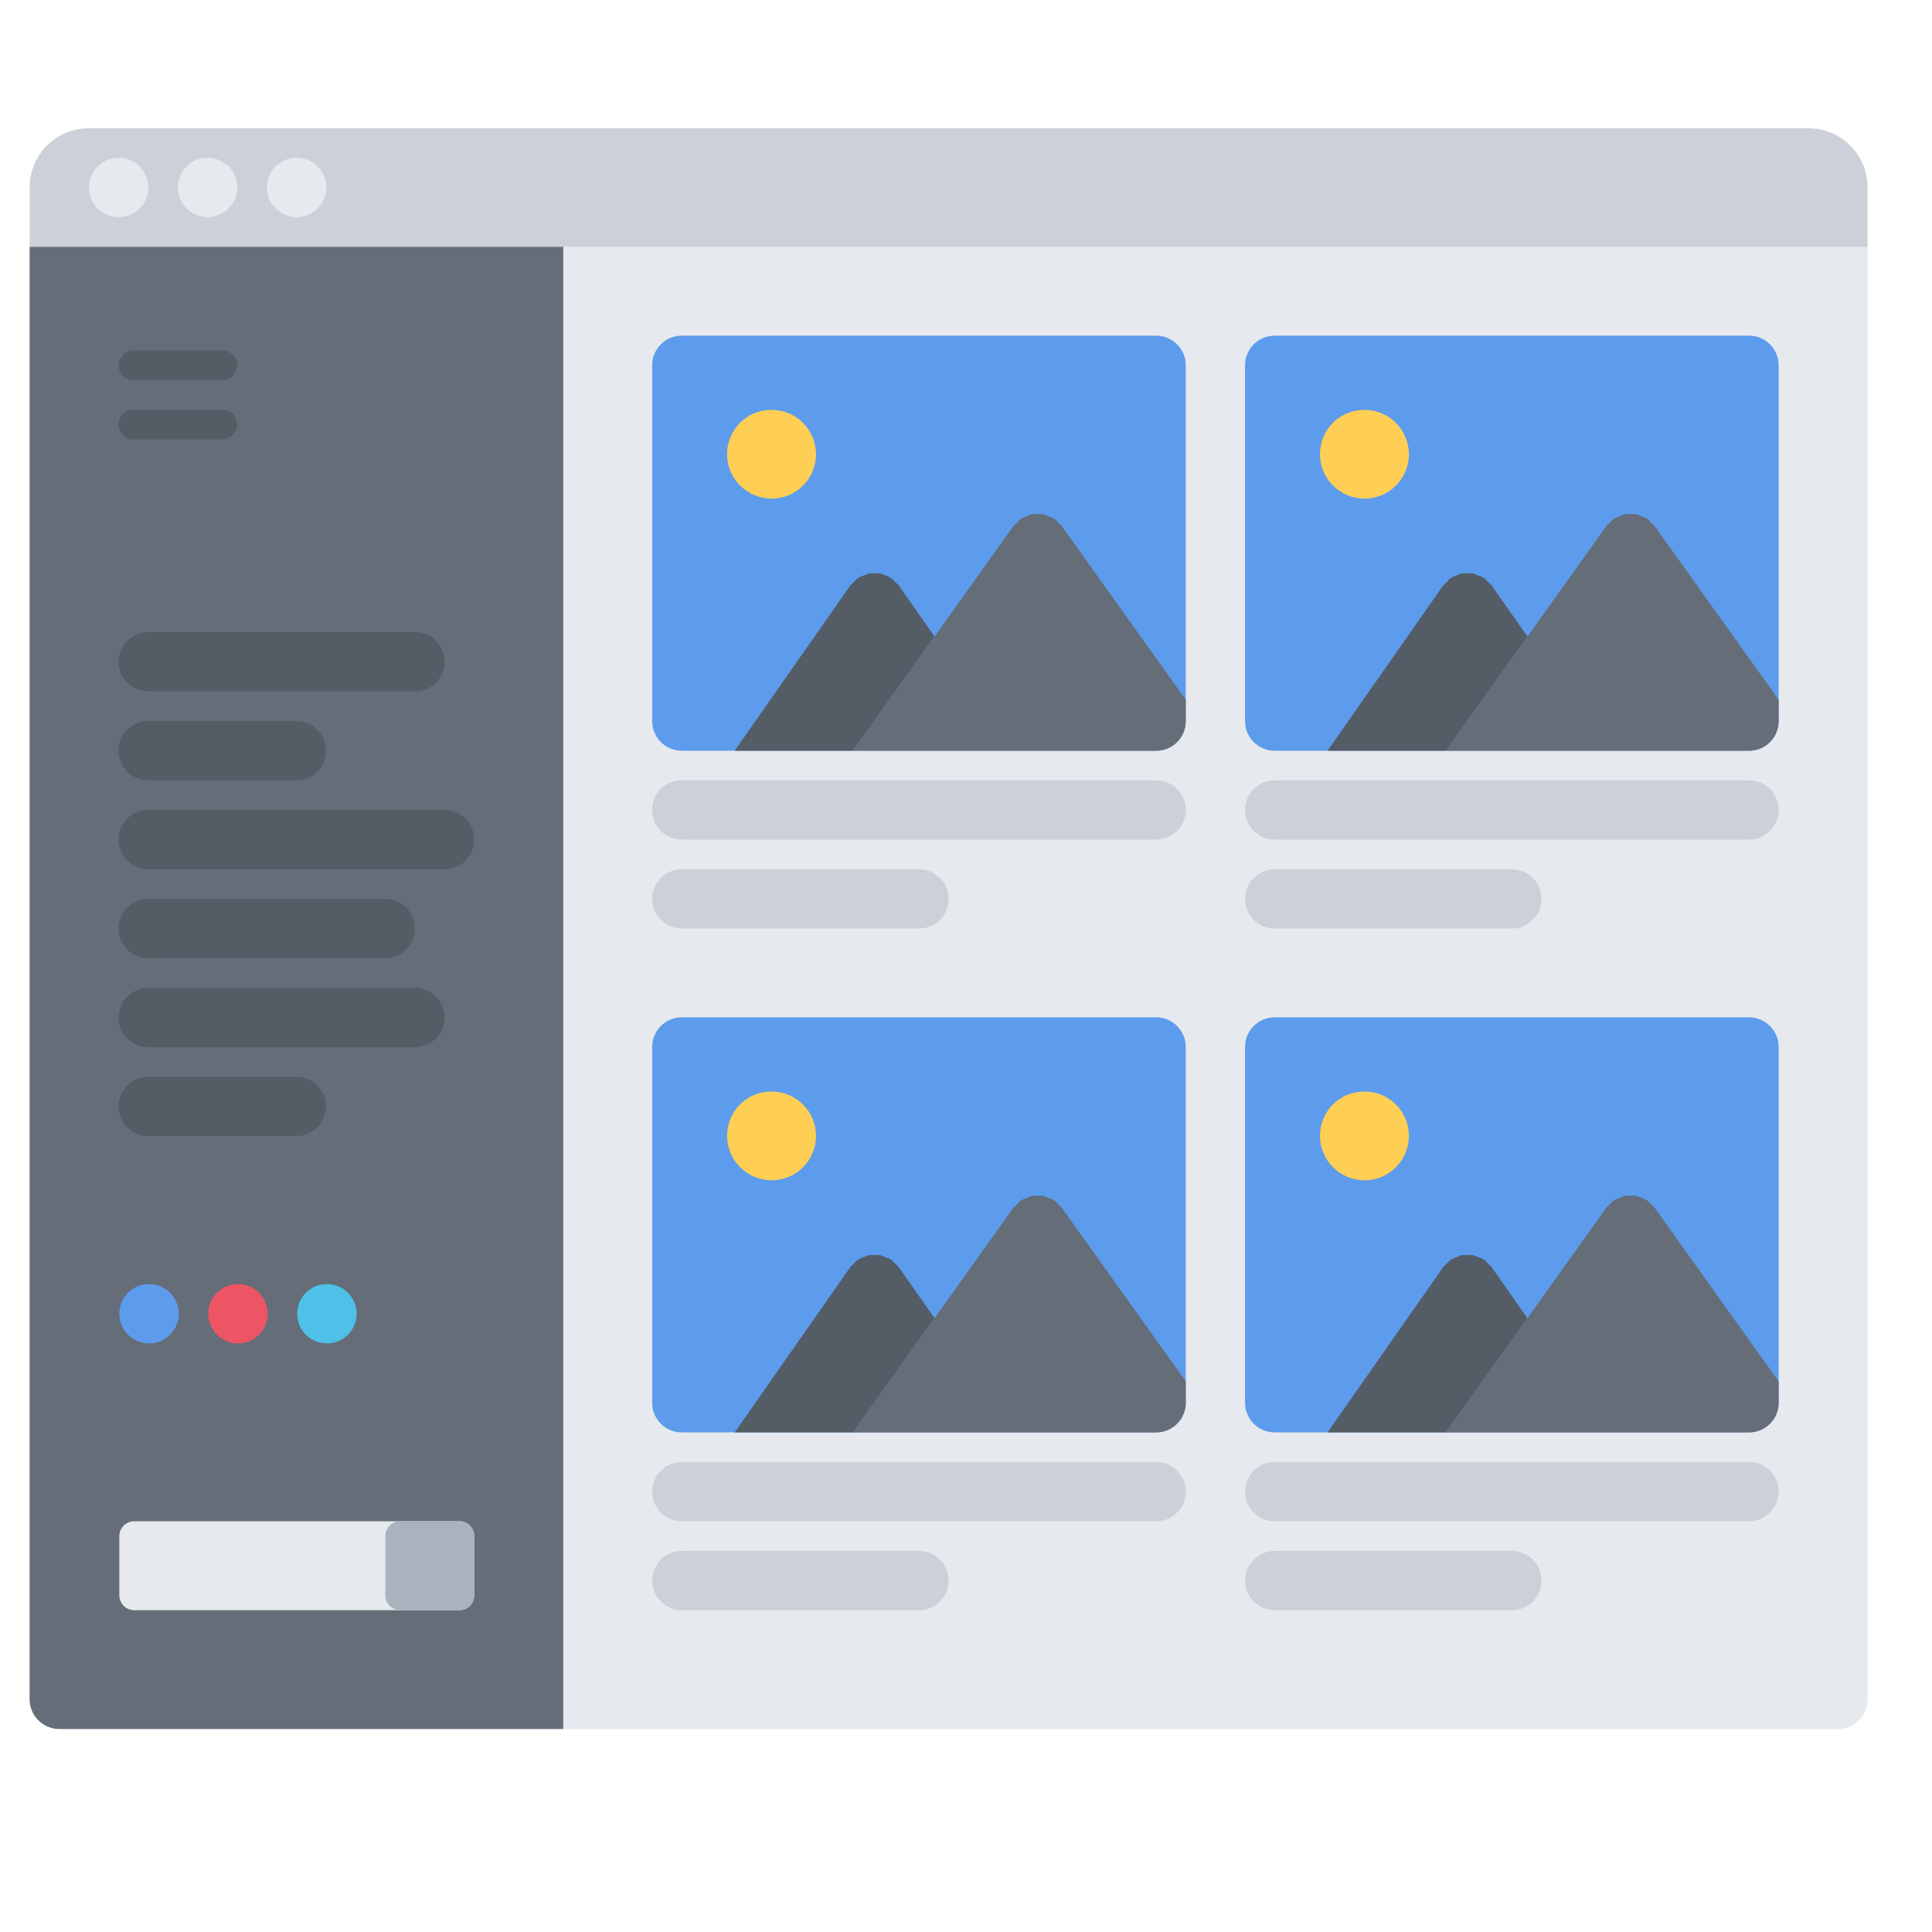 <svg xmlns="http://www.w3.org/2000/svg" xmlns:xlink="http://www.w3.org/1999/xlink" width="500" zoomAndPan="magnify" viewBox="0 0 375 375" height="500" preserveAspectRatio="xMidYMid meet" version="1.0"><path fill="#e6e9ed" d="M 5.754 329.848 C 5.754 333.012 8.344 335.602 11.508 335.602 L 356.742 335.602 C 359.906 335.602 362.496 333.012 362.496 329.848 L 362.496 47.906 L 5.754 47.906 Z M 5.754 329.848 " fill-opacity="1" fill-rule="nonzero"/><path fill="#ccd1d9" d="M 362.496 36.398 L 362.496 47.906 L 5.754 47.906 L 5.754 36.398 C 5.754 30.02 10.875 24.891 17.262 24.891 L 350.988 24.891 C 357.375 24.891 362.496 30.02 362.496 36.398 Z M 362.496 36.398 " fill-opacity="1" fill-rule="nonzero"/><path fill="#e6e9ed" d="M 23.051 30.633 L 22.992 30.633 C 19.812 30.633 17.266 33.207 17.266 36.387 C 17.266 39.562 19.867 42.141 23.051 42.141 C 26.23 42.141 28.805 39.562 28.805 36.387 C 28.805 33.207 26.23 30.633 23.051 30.633 Z M 23.051 30.633 " fill-opacity="1" fill-rule="nonzero"/><path fill="#e6e9ed" d="M 40.305 30.633 L 40.25 30.633 C 37.074 30.633 34.523 33.207 34.523 36.387 C 34.523 39.562 37.129 42.141 40.305 42.141 C 43.488 42.141 46.059 39.562 46.059 36.387 C 46.059 33.207 43.488 30.633 40.305 30.633 Z M 40.305 30.633 " fill-opacity="1" fill-rule="nonzero"/><path fill="#e6e9ed" d="M 57.586 30.633 L 57.527 30.633 C 54.344 30.633 51.801 33.207 51.801 36.387 C 51.801 39.562 54.402 42.141 57.586 42.141 C 60.766 42.141 63.34 39.562 63.34 36.387 C 63.34 33.207 60.766 30.633 57.586 30.633 Z M 57.586 30.633 " fill-opacity="1" fill-rule="nonzero"/><path fill="#656d78" d="M 5.754 47.906 L 5.754 329.848 C 5.754 333.012 8.344 335.602 11.508 335.602 L 109.324 335.602 L 109.324 47.906 Z M 5.754 47.906 " fill-opacity="1" fill-rule="nonzero"/><path fill="#545c66" d="M 25.898 73.789 L 43.156 73.789 C 44.738 73.789 46.031 72.492 46.031 70.91 C 46.031 69.328 44.738 68.035 43.156 68.035 L 25.898 68.035 C 24.316 68.035 23.02 69.328 23.02 70.91 C 23.02 72.492 24.316 73.789 25.898 73.789 Z M 25.898 73.789 " fill-opacity="1" fill-rule="nonzero"/><path fill="#545c66" d="M 25.898 85.301 L 43.156 85.301 C 44.738 85.301 46.031 84.008 46.031 82.426 C 46.031 80.844 44.738 79.547 43.156 79.547 L 25.898 79.547 C 24.316 79.547 23.02 80.844 23.02 82.426 C 23.02 84.008 24.316 85.301 25.898 85.301 Z M 25.898 85.301 " fill-opacity="1" fill-rule="nonzero"/><path fill="#545c66" d="M 80.551 134.199 L 28.77 134.199 C 25.586 134.199 23.016 131.625 23.016 128.445 C 23.016 125.262 25.586 122.691 28.77 122.691 L 80.551 122.691 C 83.73 122.691 86.305 125.262 86.305 128.445 C 86.305 131.625 83.73 134.199 80.551 134.199 Z M 80.551 134.199 " fill-opacity="1" fill-rule="nonzero"/><path fill="#545c66" d="M 57.512 151.461 L 28.77 151.461 C 25.586 151.461 23.016 148.887 23.016 145.707 C 23.016 142.523 25.586 139.953 28.77 139.953 L 57.512 139.953 C 60.691 139.953 63.266 142.523 63.266 145.707 C 63.266 148.887 60.691 151.461 57.512 151.461 Z M 57.512 151.461 " fill-opacity="1" fill-rule="nonzero"/><path fill="#545c66" d="M 86.309 168.723 L 28.77 168.723 C 25.586 168.723 23.016 166.148 23.016 162.969 C 23.016 159.785 25.586 157.215 28.77 157.215 L 86.309 157.215 C 89.492 157.215 92.062 159.785 92.062 162.969 C 92.062 166.148 89.492 168.723 86.309 168.723 Z M 86.309 168.723 " fill-opacity="1" fill-rule="nonzero"/><path fill="#545c66" d="M 74.789 185.984 L 28.77 185.984 C 25.586 185.984 23.016 183.41 23.016 180.23 C 23.016 177.047 25.586 174.477 28.77 174.477 L 74.789 174.477 C 77.973 174.477 80.543 177.047 80.543 180.23 C 80.543 183.41 77.973 185.984 74.789 185.984 Z M 74.789 185.984 " fill-opacity="1" fill-rule="nonzero"/><path fill="#545c66" d="M 80.551 203.246 L 28.77 203.246 C 25.586 203.246 23.016 200.672 23.016 197.492 C 23.016 194.309 25.586 191.738 28.77 191.738 L 80.551 191.738 C 83.73 191.738 86.305 194.309 86.305 197.492 C 86.305 200.672 83.73 203.246 80.551 203.246 Z M 80.551 203.246 " fill-opacity="1" fill-rule="nonzero"/><path fill="#545c66" d="M 57.512 220.508 L 28.77 220.508 C 25.586 220.508 23.016 217.934 23.016 214.754 C 23.016 211.57 25.586 209 28.77 209 L 57.512 209 C 60.691 209 63.266 211.57 63.266 214.754 C 63.266 217.934 60.691 220.508 57.512 220.508 Z M 57.512 220.508 " fill-opacity="1" fill-rule="nonzero"/><path fill="#5d9cec" d="M 28.941 260.754 C 25.762 260.754 23.16 258.184 23.16 255 C 23.16 251.82 25.703 249.246 28.879 249.246 L 28.941 249.246 C 32.117 249.246 34.695 251.82 34.695 255 C 34.695 258.184 32.117 260.754 28.941 260.754 Z M 28.941 260.754 " fill-opacity="1" fill-rule="nonzero"/><path fill="#ed5565" d="M 46.203 260.754 C 43.023 260.754 40.422 258.184 40.422 255 C 40.422 251.82 42.965 249.246 46.141 249.246 L 46.203 249.246 C 49.379 249.246 51.957 251.82 51.957 255 C 51.957 258.184 49.379 260.754 46.203 260.754 Z M 46.203 260.754 " fill-opacity="1" fill-rule="nonzero"/><path fill="#4fc1e9" d="M 63.465 260.754 C 60.285 260.754 57.684 258.184 57.684 255 C 57.684 251.82 60.227 249.246 63.402 249.246 L 63.465 249.246 C 66.641 249.246 69.219 251.82 69.219 255 C 69.219 258.184 66.641 260.754 63.465 260.754 Z M 63.465 260.754 " fill-opacity="1" fill-rule="nonzero"/><path fill="#5d9cec" d="M 339.48 145.719 L 247.418 145.719 C 244.234 145.719 241.664 143.145 241.664 139.965 L 241.664 70.906 C 241.664 67.723 244.234 65.152 247.418 65.152 L 339.48 65.152 C 342.664 65.152 345.234 67.723 345.234 70.906 L 345.234 139.965 C 345.234 143.145 342.664 145.719 339.48 145.719 Z M 339.48 145.719 " fill-opacity="1" fill-rule="nonzero"/><path fill="#ccd1d9" d="M 339.48 162.969 L 247.418 162.969 C 244.234 162.969 241.664 160.395 241.664 157.215 C 241.664 154.031 244.234 151.461 247.418 151.461 L 339.48 151.461 C 342.664 151.461 345.234 154.031 345.234 157.215 C 345.234 160.395 342.664 162.969 339.48 162.969 Z M 339.48 162.969 " fill-opacity="1" fill-rule="nonzero"/><path fill="#ccd1d9" d="M 293.449 180.23 L 247.418 180.23 C 244.234 180.23 241.664 177.656 241.664 174.477 C 241.664 171.293 244.234 168.723 247.418 168.723 L 293.449 168.723 C 296.633 168.723 299.203 171.293 299.203 174.477 C 299.203 177.656 296.633 180.23 293.449 180.23 Z M 293.449 180.23 " fill-opacity="1" fill-rule="nonzero"/><path fill="#656d78" d="M 321.148 102.094 C 320.957 101.828 320.688 101.676 320.465 101.453 C 320.238 101.23 320.086 100.945 319.812 100.758 C 319.758 100.715 319.691 100.711 319.637 100.672 C 319.277 100.441 318.887 100.312 318.5 100.164 C 318.184 100.043 317.898 99.875 317.57 99.812 C 317.195 99.738 316.816 99.785 316.438 99.785 C 316.078 99.785 315.734 99.746 315.391 99.812 C 315.051 99.875 314.75 100.043 314.43 100.176 C 314.043 100.32 313.656 100.445 313.312 100.676 C 313.254 100.711 313.191 100.715 313.133 100.758 C 312.863 100.945 312.715 101.223 312.488 101.449 C 312.266 101.672 311.988 101.82 311.797 102.094 L 280.648 145.719 L 339.48 145.719 C 342.664 145.719 345.234 143.145 345.234 139.965 L 345.234 135.816 Z M 321.148 102.094 " fill-opacity="1" fill-rule="nonzero"/><path fill="#ffce54" d="M 264.859 96.773 C 260.098 96.773 256.203 92.926 256.203 88.168 C 256.203 83.41 260.012 79.559 264.766 79.559 L 264.859 79.559 C 269.609 79.559 273.465 83.41 273.465 88.168 C 273.465 92.926 269.609 96.773 264.859 96.773 Z M 264.859 96.773 " fill-opacity="1" fill-rule="nonzero"/><path fill="#545c66" d="M 289.535 113.652 C 289.336 113.359 289.043 113.184 288.793 112.945 C 288.562 112.715 288.402 112.43 288.121 112.234 C 288.082 112.207 288.035 112.207 288 112.184 C 287.609 111.918 287.164 111.781 286.73 111.625 C 286.453 111.523 286.203 111.371 285.922 111.316 C 285.562 111.242 285.191 111.293 284.824 111.293 C 284.457 111.293 284.082 111.242 283.727 111.316 C 283.441 111.371 283.195 111.523 282.918 111.625 C 282.48 111.777 282.047 111.918 281.648 112.184 C 281.609 112.207 281.562 112.207 281.527 112.234 C 281.25 112.426 281.094 112.707 280.867 112.934 C 280.617 113.18 280.32 113.352 280.113 113.652 L 257.672 145.719 L 280.641 145.719 L 296.469 123.547 Z M 289.535 113.652 " fill-opacity="1" fill-rule="nonzero"/><path fill="#5d9cec" d="M 224.402 145.719 L 132.34 145.719 C 129.156 145.719 126.586 143.145 126.586 139.965 L 126.586 70.906 C 126.586 67.723 129.156 65.152 132.34 65.152 L 224.402 65.152 C 227.586 65.152 230.156 67.723 230.156 70.906 L 230.156 139.965 C 230.156 143.145 227.586 145.719 224.402 145.719 Z M 224.402 145.719 " fill-opacity="1" fill-rule="nonzero"/><path fill="#ccd1d9" d="M 224.402 162.969 L 132.34 162.969 C 129.156 162.969 126.586 160.395 126.586 157.215 C 126.586 154.031 129.156 151.461 132.34 151.461 L 224.402 151.461 C 227.586 151.461 230.156 154.031 230.156 157.215 C 230.156 160.395 227.586 162.969 224.402 162.969 Z M 224.402 162.969 " fill-opacity="1" fill-rule="nonzero"/><path fill="#ccd1d9" d="M 178.371 180.23 L 132.34 180.23 C 129.156 180.23 126.586 177.656 126.586 174.477 C 126.586 171.293 129.156 168.723 132.34 168.723 L 178.371 168.723 C 181.555 168.723 184.125 171.293 184.125 174.477 C 184.125 177.656 181.555 180.23 178.371 180.23 Z M 178.371 180.23 " fill-opacity="1" fill-rule="nonzero"/><path fill="#656d78" d="M 206.07 102.094 C 205.879 101.828 205.609 101.676 205.387 101.453 C 205.16 101.23 205.008 100.945 204.734 100.758 C 204.68 100.715 204.613 100.711 204.559 100.672 C 204.199 100.441 203.809 100.312 203.422 100.164 C 203.105 100.043 202.82 99.875 202.492 99.812 C 202.117 99.738 201.738 99.785 201.359 99.785 C 201 99.785 200.656 99.746 200.312 99.812 C 199.973 99.875 199.672 100.043 199.352 100.176 C 198.965 100.32 198.578 100.445 198.234 100.676 C 198.176 100.711 198.113 100.715 198.055 100.758 C 197.785 100.945 197.637 101.223 197.41 101.449 C 197.188 101.672 196.91 101.82 196.719 102.094 L 165.57 145.719 L 224.402 145.719 C 227.586 145.719 230.156 143.145 230.156 139.965 L 230.156 135.816 Z M 206.07 102.094 " fill-opacity="1" fill-rule="nonzero"/><path fill="#ffce54" d="M 149.781 96.773 C 145.02 96.773 141.125 92.926 141.125 88.168 C 141.125 83.41 144.934 79.559 149.688 79.559 L 149.781 79.559 C 154.531 79.559 158.387 83.41 158.387 88.168 C 158.387 92.926 154.531 96.773 149.781 96.773 Z M 149.781 96.773 " fill-opacity="1" fill-rule="nonzero"/><path fill="#545c66" d="M 174.457 113.652 C 174.258 113.359 173.965 113.184 173.715 112.945 C 173.484 112.715 173.324 112.43 173.043 112.234 C 173.004 112.207 172.957 112.207 172.922 112.184 C 172.531 111.918 172.086 111.781 171.652 111.625 C 171.375 111.523 171.125 111.371 170.844 111.316 C 170.484 111.242 170.113 111.293 169.746 111.293 C 169.379 111.293 169.004 111.242 168.648 111.316 C 168.363 111.371 168.117 111.523 167.84 111.625 C 167.402 111.777 166.969 111.918 166.57 112.184 C 166.531 112.207 166.484 112.207 166.449 112.234 C 166.172 112.426 166.016 112.707 165.789 112.934 C 165.539 113.18 165.242 113.352 165.035 113.652 L 142.594 145.719 L 165.562 145.719 L 181.391 123.547 Z M 174.457 113.652 " fill-opacity="1" fill-rule="nonzero"/><path fill="#5d9cec" d="M 339.48 278.027 L 247.418 278.027 C 244.234 278.027 241.664 275.457 241.664 272.273 L 241.664 203.215 C 241.664 200.035 244.234 197.461 247.418 197.461 L 339.48 197.461 C 342.664 197.461 345.234 200.035 345.234 203.215 L 345.234 272.273 C 345.234 275.457 342.664 278.027 339.48 278.027 Z M 339.48 278.027 " fill-opacity="1" fill-rule="nonzero"/><path fill="#ccd1d9" d="M 339.48 295.277 L 247.418 295.277 C 244.234 295.277 241.664 292.707 241.664 289.523 C 241.664 286.344 244.234 283.77 247.418 283.77 L 339.48 283.77 C 342.664 283.77 345.234 286.344 345.234 289.523 C 345.234 292.707 342.664 295.277 339.48 295.277 Z M 339.48 295.277 " fill-opacity="1" fill-rule="nonzero"/><path fill="#ccd1d9" d="M 293.449 312.539 L 247.418 312.539 C 244.234 312.539 241.664 309.969 241.664 306.785 C 241.664 303.605 244.234 301.031 247.418 301.031 L 293.449 301.031 C 296.633 301.031 299.203 303.605 299.203 306.785 C 299.203 309.969 296.633 312.539 293.449 312.539 Z M 293.449 312.539 " fill-opacity="1" fill-rule="nonzero"/><path fill="#656d78" d="M 321.148 234.402 C 320.957 234.137 320.688 233.988 320.465 233.766 C 320.238 233.539 320.086 233.258 319.812 233.066 C 319.758 233.027 319.691 233.023 319.637 232.98 C 319.277 232.75 318.887 232.625 318.5 232.477 C 318.184 232.355 317.898 232.188 317.57 232.125 C 317.195 232.051 316.816 232.094 316.438 232.094 C 316.078 232.094 315.734 232.055 315.391 232.125 C 315.051 232.188 314.75 232.355 314.43 232.488 C 314.043 232.629 313.656 232.758 313.312 232.988 C 313.254 233.023 313.191 233.027 313.133 233.066 C 312.863 233.258 312.715 233.535 312.488 233.758 C 312.266 233.984 311.988 234.133 311.797 234.402 L 280.648 278.027 L 339.48 278.027 C 342.664 278.027 345.234 275.457 345.234 272.273 L 345.234 268.125 Z M 321.148 234.402 " fill-opacity="1" fill-rule="nonzero"/><path fill="#ffce54" d="M 264.859 229.086 C 260.098 229.086 256.203 225.238 256.203 220.477 C 256.203 215.719 260.012 211.871 264.766 211.871 L 264.859 211.871 C 269.609 211.871 273.465 215.719 273.465 220.477 C 273.465 225.238 269.609 229.086 264.859 229.086 Z M 264.859 229.086 " fill-opacity="1" fill-rule="nonzero"/><path fill="#545c66" d="M 289.535 245.961 C 289.336 245.668 289.043 245.496 288.793 245.254 C 288.562 245.023 288.402 244.742 288.121 244.547 C 288.082 244.52 288.035 244.52 288 244.496 C 287.609 244.23 287.164 244.094 286.73 243.938 C 286.453 243.832 286.203 243.684 285.922 243.625 C 285.562 243.551 285.191 243.602 284.824 243.602 C 284.457 243.602 284.082 243.551 283.727 243.625 C 283.441 243.684 283.195 243.832 282.918 243.938 C 282.48 244.086 282.047 244.23 281.648 244.496 C 281.609 244.52 281.562 244.52 281.527 244.547 C 281.25 244.738 281.094 245.02 280.867 245.242 C 280.617 245.492 280.32 245.664 280.113 245.961 L 257.672 278.027 L 280.641 278.027 L 296.469 255.859 Z M 289.535 245.961 " fill-opacity="1" fill-rule="nonzero"/><path fill="#5d9cec" d="M 224.402 278.027 L 132.34 278.027 C 129.156 278.027 126.586 275.457 126.586 272.273 L 126.586 203.215 C 126.586 200.035 129.156 197.461 132.34 197.461 L 224.402 197.461 C 227.586 197.461 230.156 200.035 230.156 203.215 L 230.156 272.273 C 230.156 275.457 227.586 278.027 224.402 278.027 Z M 224.402 278.027 " fill-opacity="1" fill-rule="nonzero"/><path fill="#ccd1d9" d="M 224.402 295.277 L 132.34 295.277 C 129.156 295.277 126.586 292.707 126.586 289.523 C 126.586 286.344 129.156 283.77 132.34 283.77 L 224.402 283.77 C 227.586 283.77 230.156 286.344 230.156 289.523 C 230.156 292.707 227.586 295.277 224.402 295.277 Z M 224.402 295.277 " fill-opacity="1" fill-rule="nonzero"/><path fill="#ccd1d9" d="M 178.371 312.539 L 132.34 312.539 C 129.156 312.539 126.586 309.969 126.586 306.785 C 126.586 303.605 129.156 301.031 132.34 301.031 L 178.371 301.031 C 181.555 301.031 184.125 303.605 184.125 306.785 C 184.125 309.969 181.555 312.539 178.371 312.539 Z M 178.371 312.539 " fill-opacity="1" fill-rule="nonzero"/><path fill="#656d78" d="M 206.07 234.402 C 205.879 234.137 205.609 233.988 205.387 233.766 C 205.16 233.539 205.008 233.258 204.734 233.066 C 204.68 233.027 204.613 233.023 204.559 232.98 C 204.199 232.75 203.809 232.625 203.422 232.477 C 203.105 232.355 202.82 232.188 202.492 232.125 C 202.117 232.051 201.738 232.094 201.359 232.094 C 201 232.094 200.656 232.055 200.312 232.125 C 199.973 232.188 199.672 232.355 199.352 232.488 C 198.965 232.629 198.578 232.758 198.234 232.988 C 198.176 233.023 198.113 233.027 198.055 233.066 C 197.785 233.258 197.637 233.535 197.41 233.758 C 197.188 233.984 196.91 234.133 196.719 234.402 L 165.57 278.027 L 224.402 278.027 C 227.586 278.027 230.156 275.457 230.156 272.273 L 230.156 268.125 Z M 206.07 234.402 " fill-opacity="1" fill-rule="nonzero"/><path fill="#ffce54" d="M 149.781 229.086 C 145.02 229.086 141.125 225.238 141.125 220.477 C 141.125 215.719 144.934 211.871 149.688 211.871 L 149.781 211.871 C 154.531 211.871 158.387 215.719 158.387 220.477 C 158.387 225.238 154.531 229.086 149.781 229.086 Z M 149.781 229.086 " fill-opacity="1" fill-rule="nonzero"/><path fill="#545c66" d="M 174.457 245.961 C 174.258 245.668 173.965 245.496 173.715 245.254 C 173.484 245.023 173.324 244.742 173.043 244.547 C 173.004 244.52 172.957 244.52 172.922 244.496 C 172.531 244.23 172.086 244.094 171.652 243.938 C 171.375 243.832 171.125 243.684 170.844 243.625 C 170.484 243.551 170.113 243.602 169.746 243.602 C 169.379 243.602 169.004 243.551 168.648 243.625 C 168.363 243.684 168.117 243.832 167.84 243.938 C 167.402 244.086 166.969 244.23 166.57 244.496 C 166.531 244.52 166.484 244.52 166.449 244.547 C 166.172 244.738 166.016 245.02 165.789 245.242 C 165.539 245.492 165.242 245.664 165.035 245.961 L 142.594 278.027 L 165.562 278.027 L 181.391 255.859 Z M 174.457 245.961 " fill-opacity="1" fill-rule="nonzero"/><path fill="#e6e9ed" d="M 89.176 295.277 C 90.758 295.277 92.051 296.574 92.051 298.156 L 92.051 309.664 C 92.051 311.246 90.758 312.539 89.176 312.539 L 26.035 312.539 C 24.453 312.539 23.16 311.246 23.16 309.664 L 23.16 298.156 C 23.16 296.574 24.453 295.277 26.035 295.277 Z M 89.176 295.277 " fill-opacity="1" fill-rule="nonzero"/><path fill="#aab2bd" d="M 89.176 295.277 C 90.758 295.277 92.051 296.574 92.051 298.156 L 92.051 309.664 C 92.051 311.246 90.758 312.539 89.176 312.539 L 77.668 312.539 C 76.082 312.539 74.789 311.246 74.789 309.664 L 74.789 298.156 C 74.789 296.574 76.082 295.277 77.668 295.277 Z M 89.176 295.277 " fill-opacity="1" fill-rule="nonzero"/></svg>